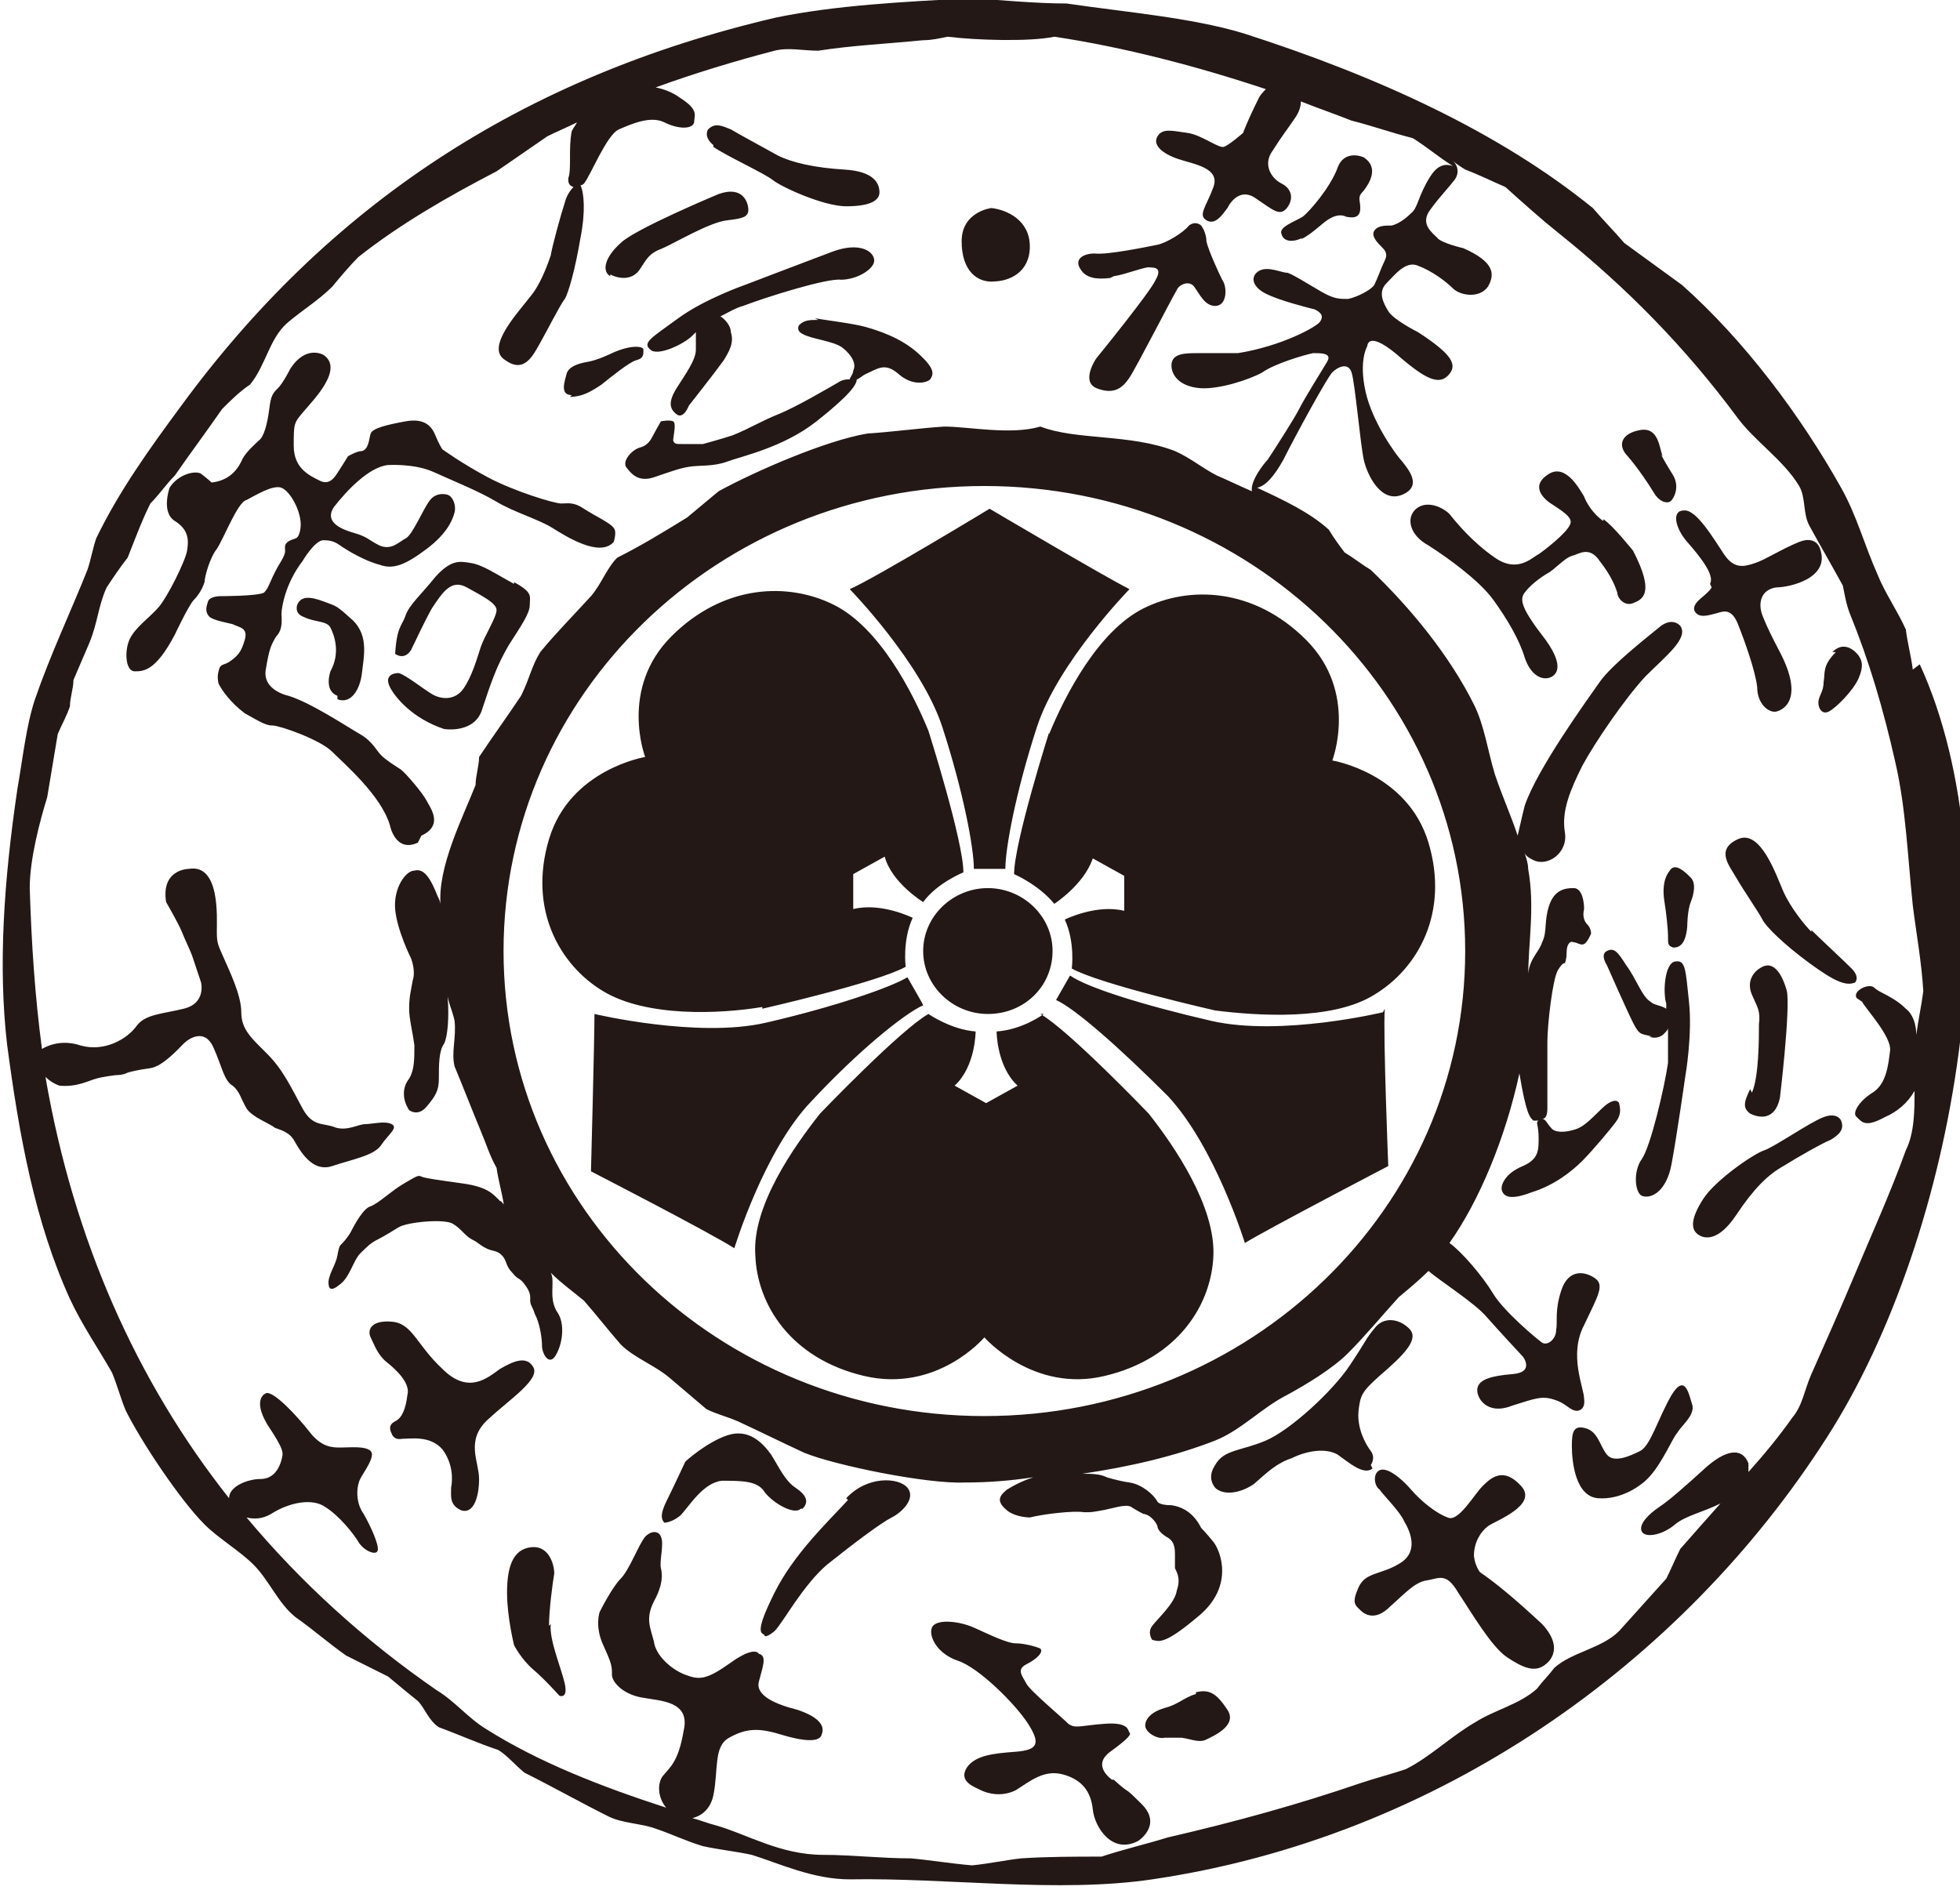 <?xml version="1.0" encoding="UTF-8"?>
<svg id="_レイヤー_1" data-name="レイヤー_1" xmlns="http://www.w3.org/2000/svg" version="1.1" viewBox="0 0 112.1 108.1">
  <!-- Generator: Adobe Illustrator 29.4.0, SVG Export Plug-In . SVG Version: 2.1.0 Build 152)  -->
  <defs>
    <style>
      .st0 {
        fill: #231815;
      }
    </style>
  </defs>
  <g id="_ロゴ" data-name="ロゴ">
    <path class="st0" d="M63.7,15.8c.7-.1,1.9-.6,2.1-.5.2,0,.7,0,.3.7-.3.7-3.4,4.5-3.4,4.5,0,0-.9,1.3,0,1.7,1,.4,1.5,0,1.9-.6.4-.6,2.5-4.7,2.7-5,.1-.3.7-.6,1-.2.3.4.6,1.1,1.2,1.1.7,0,.7-1.1.4-1.5-.2-.4-.8-1.7-.9-2.2,0-.5-.3-.9-.3-.9,0,0-.3-.3-.7,0-.3.4-1.3,1-1.8,1.1-.5.1-2.9.6-3.6.5-.6,0-1.2.3-.8.9.3.5.9.6,1.7.5ZM74.4,13.7c.6-.3,1.2-.9,1.5-1.1s.7-.4,1.1-.2c.5.1.8,0,.8-.5,0-.5-.2-.6.2-1,.3-.4.9-1.3,0-1.9,0,0-1.1-.5-1.5.6-.4,1.1-1.6,2.5-2,2.8-.5.3-1.4.6-1.2,1,.1.4.6.5,1.2.2ZM95.1,26.1c-.2-.4-.2-1.7-1.3-1.5-1.1.2-1.3.9-.7,1.5.6.7,1.2,1.6,1.5,2.1.3.5.7.6.9.5s.6-.8.2-1.5c0,0-.5-.8-.7-1.2ZM97.9,33.6c-.3.5-1.1.8-1,1.3.2.5.8.3,1.2.2.4-.1.9-.4,1.3.6.4,1,1,2.7,1.1,3.6,0,1,.7,1.5,1.1,1.4s1.6-.7.2-3.4c0,0-.7-1.3-1-2.1s0-1.5.8-1.6c.7,0,3.1-.5,2.5-2.2,0,0-.2-.8-1.2-.4-1,.4-1.9,1-2.5,1.2-.6.2-1.2.4-1.8-.5s-1.6-2.6-2.3-2.5c-.7,0-.5,1,.2,1.8.7.8,1.6,1.9,1.3,2.4ZM105,37.3c-.8.8-.6,1.2-.7,1.7,0,.6-.3.8-.3,1.2,0,.3.2.7.6.5.4-.2,1.4-1.2,1.7-1.9s.2-1,0-1.3c0,0-.7-1-1.5-.2ZM91.7,29.8c-.6-.4-1-1.1-1.1-1.4-.2-.3-1-1.9-2-1.3-1,.6-.5,1.3.1,1.7s1.3.8,1.1,1.2c-.2.5-1.5,1.5-1.8,1.7-.4.2-1.2,1.1-2.5.2s-2.2-2-2.6-2.5c-.4-.4-1.3-.8-1.9-.3s-.4,1.5.7,2.1c1.1.7,2.9,2,3.7,3.1.8,1.1,1.5,2.3,1.8,3.3.3.9.8,1.2,1.2,1.2.4,0,1.3-.4,0-2.2-1.4-1.8-1.5-2.3-1.2-2.7.3-.4.8-.8,1.3-1.1.4-.2,1-.9,1.4-1,.4-.1,1-.6,1.6.3.7.9.9,1.5,1,1.8,0,.3.4.8.9.6.5-.2,1.3-.5,0-3,0,0-1.2-1.5-1.7-1.8ZM103.6,53.3c-.4-.4-1.2-1.4-1.6-2.3-.4-.9-1.3-3.6-2.6-3-1.3.6-.5,1.5-.1,2.2.4.7,1.3,2,1.5,2.4s1.2,1.4,2.7,2.5,2.1,1.3,2.6,1.1c0,0,.3-.3-.2-.8-.5-.5-1.9-1.8-2.3-2.2ZM104.3,63.9c-.8.3-2.8,1.7-3.4,1.9-.6.2-2.8,1.7-3.5,2.8-.7,1.1-.7,1.7-.3,2,.4.3,1.2.4,2.2-1.1s1.8-2.3,2.7-2.8c.8-.5,2.2-1.3,2.7-1.5.5-.3.8-.6.6-1.1,0,0-.2-.5-1-.2ZM100.1,62.3c-.4.8-.4,1.1,0,1.4.4.2,1.4.5,1.7-.9,0,0,.6-5,.4-6.1-.3-1.1-.8-1.7-1.4-1.4-.6.3-.9.9-.6,1.6s.5.9.4,1.7c0,.8,0,3-.4,3.9ZM95.4,53.6c0,.4,0,.5.3.6.2,0,.7,0,.8-1.2,0,0,0-.9.2-1.4s.3-1.1,0-1.4-.9-.9-1.2-.4c-.4.5-.4,1.2-.3,1.8s.2,1.6.2,1.9ZM94.3,59.3c.6.2.9-.2.9-.2.1-.1.2-.2.2-.3,0,.6,0,1.3,0,2-.2,1.4-1,4.8-1.5,5.5-.5.7-.4,1.9,0,2.1.5.2,1.4-.2,1.7-1.8.3-1.6.8-5.1.8-5.1,0,0,.4-2.3.2-4.2s-.2-2.4-.8-2.3-.7,1.8-.5,2.4c0,0,0,.2,0,.3-.3-.2-.7-.2-.9-.4-.5-.3-.8-1.3-1.4-2.1-.5-.8-.7-1-1.1-.8-.4.2,0,.8,0,.8,0,0,1.1,2.5,1.5,3.3s.5.6,1.1.8ZM95.6,79.8c-.8,1.4-1.2,2.9-1.8,3.2-.6.3-1.5.7-1.9.2-.4-.5-.5-1.3-1.2-1.5s-.8.2-.8,1c0,.9.2,2.9,1.5,3s2.5-.7,3-1.3c.7-.8,1.3-2.2,1.5-2.4.3-.5,1-1,.9-1.6-.2-.6-.4-1.9-1.2-.6ZM84.8,90.1s-.4-.3-.5-1.1c0-.8.4-1.4.8-1.7s2.9-1.2,1.9-2.3-1.7-.5-2.2,0-1.4,2.1-2,1.8c-.6-.2-1.5-.9-2.1-1.6-.6-.7-1.4-1.3-1.8-1.1-.4.2-.3.9,0,1.1.2.3,1.2,1.3,1.4,1.8.3.5.9,1.7-.2,2.4s-2,.5-2.4,1.4c-.4.9-.2,1,.1,1.3s.9.6,1.7-.2c.8-.7,1.4-1.4,2.1-1.5.7-.1,1.1-.5,1.8.7.8,1.2,1.9,3.1,2.8,3.7.9.6,1.6.9,2.2.4,0,0,1.2-.8-.2-2.3-1.5-1.4-2.7-2.4-3.6-3ZM78.4,83.8s.3-.4,0-.8c-.3-.4-.8-1.3-.7-2.3.1-.9.2-1.1,1.2-2,1.4-1.2,2.3-2.1,1.7-2.7-.6-.6-1.5-.7-2,0-.5.6-.4.6-1.4,2.1-1,1.5-3.4,3.7-4.8,4.3-1.4.6-2.4.5-2.9,1.4-.2.3-.4.8,0,1.3.4.4,1.3.4,2.2-.2.8-.7,1.3-1.2,2.2-1.5.8-.4,1.9-.6,2.6-.2.7.5,1.5,1.2,2,.8ZM68.4,96.9c-.7.2-1,.6-1.8.8-.7.2-1.1.6-1.1,1,0,.4.7.8,1.1.7,0,0,.4,0,1,0,.6.1,1,.3,1.4.1.4-.2,1.8-.8,1.2-1.7-.6-.9-1-1.2-1.8-1ZM63.6,101.8s-1.2-.8-.1-1.6,1.2-1,1.1-1.1,0-.6-1.4-.5-1.7.3-2.1,0c-.4-.4-2.2-1.9-2.4-2.3-.2-.4-.6-.8,0-1.1.6-.3,1-.7.8-.9-.2-.1-.9-.3-1.4-.3-.5,0-1.5-.5-2.4-.9-.9-.4-2.2-.5-2.4,0-.2.5.3,1.5,1.5,1.9s3.3,2.5,4,3.6c.7,1.1.6,1.5-.7,1.6-1.3.1-2.3.2-2.8.9-.5.8.4,1.1.8,1.3.4.2,1.2.4,2,0,.8-.5,1.6-1.2,2.7-.9,1.1.3,1.6,1,1.7,2,.1,1,1.1,2.6,2.6,1.8,0,0,1.4-.9.2-2.1-1.2-1.2-.5-.4-1.6-1.4ZM48.5,85.8c-1.2,1.3-3.1,3.1-4.2,5.3-1.1,2.2-.8,2.3-.6,2.4,0,0,0,.3.6-.2.5-.5,1.6-2.6,3-3.8,1.5-1.2,3.1-2.4,3.7-2.7.6-.3,1.4-1.1.9-1.7-.5-.6-2.3-.7-3.5.6ZM45.9,86.3c.4-.4.2-.8-.4-1.2-.6-.4-.9-1.1-1.4-1.9-.5-.7-1.3-1.5-2.5-1.1-1.2.4-2.4,1.5-2.4,1.5,0,0-.7,1.5-1,2.1s-.5,1.1-.2,1.4c0,0,.4,0,.9-.4.5-.5,1.3-1.9,2.4-2,1.1,0,2,0,2.4.6.4.6,1.7,1.4,2.1,1ZM31.4,93c0-.9.2-2.4.3-3,0-.5-.3-1.6-1.3-1.5-1.1.1-1.4,1.2-1.4,2.6s.4,3,.4,3c0,0,.4.8,1.1,1.4.7.6,1.4,1.4,1.5,1.5,0,0,.5.2.3-.7s-.9-2.5-.8-3.4ZM30.5,78.2c-.4-.7-1.2-.3-1.9.1-.7.5-1.8,1.5-3.3,0-1.5-1.4-1.7-2.6-2.9-2.7s-1.4.5-1.2.9c.2.4.4,1,.9,1.4.5.4,1.4,1.2,1.2,1.9-.1.8-.3,1.3-.7,1.5-.4.2-.3.5-.2.7,0,0,.1.4.6.3.5,0,1.6-.2,2.3.6.6.8.6,1.7.5,2.2,0,.5-.1,1,.6,1.3.7.2,1-.8,1-1.8s-.8-2.2.5-3.4,3-2.3,2.6-3ZM24.1,47.8c1.3-.6.5-1.6.3-2s-1.2-1.6-1.5-1.8c-.3-.2-.8-.5-1.1-.8s-.5-.8-1.2-1.2c-.7-.4-2.8-1.8-4.1-2.2,0,0-1.5-.3-1.3-1.5s.3-1.4.6-1.9c.4-.4.3-1,.3-1.3s.2-1.7,1.2-3c0,0,.7-1.2,1.2-1.2.6,0,.8.2,1.1.4.3.2,1.3.8,2.1,1,.8.3,1.5,0,2.7-.9s1.5-1.7,1.6-2.1-.1-.9-.4-1c0,0-.6-.2-1,.3-.4.5-1,2-1.4,2.2s-.8.7-1.5.4c-.6-.3-.7-.5-1.4-.7-.7-.2-1.8-.6-1.2-1.5.7-.9,2-2.3,3.1-2.4,0,0,1.5-.1,2.6.4s2.6,1.1,3.6,1.7,2.4,1,3.2,1.5c.8.5,2.7,1.7,3.5.8,0,0,.2-.6,0-.8-.2-.3-1.1-.7-1.7-1.1-.6-.4-.9-.3-1.3-.3-.4,0-2.7-.7-4.2-1.5-1.5-.8-2.6-1.6-2.6-1.6,0,0-.2-.3-.4-.8-.2-.5-.6-1-1.7-.8s-1.9.4-2,.7-.1.9-.5,1c-.3,0-.8.3-.8.3,0,0-.3.5-.5.8-.2.3-.5.9-1.1.6-.6-.3-1.5-.7-1.5-2,0-1.3,0-1.3.6-2,.5-.6,2.3-2.4,1.1-3.2,0,0-1-.6-1.9.8,0,0-.4.8-.7,1.1s-.4.4-.5,1.2c-.1.8-.3,1.6-.6,1.8-.3.3-.8.7-1,1.2-.3.6-.8,1.1-1.7,1.2,0,0-.2-.2-.6-.5-.3-.2-1.3,0-1.8.8,0,0-.5,1.4.3,1.9.8.5.8,1.1.7,1.7-.1.6-1.1,2.6-1.6,3.2-.5.6-1.4,1.2-1.7,1.9s-.2,1.8.3,1.8c.5,0,1.2,0,2.3-2.1,0,0,.8-1.7,1.1-2s.5-.7.6-1c0-.3.3-1.4.7-1.9.4-.6,1.2-2.7,1.7-2.8.4-.2,1.5-.9,2-.7.5.2,1.1,1.3,1.1,2.1,0,0,0,.7-.3.8-.3.1-.6.2-.6.5,0,.3.1.3-.4,1.1-.5.9-.5,1.2-.8,1.5-.4.2-2.4.2-2.5.2,0,0-.6,0-.7.3-.1.3-.2.6.1.9.3.2.9.3,1.3.4.4.2.9.2.7.9-.2.7-.4.9-.8,1.2-.4.3-.6.1-.7.6,0,0-.1.3,0,.7.2.4.7,1.1,1.5,1.7.9.5,1.2.7,1.6.7.4,0,2.7.8,3.4,1.5.7.7,2.8,2.5,3.3,4.2,0,0,.3,1.6,1.6,1ZM19.3,40c.8.3,1.3-.6,1.4-1.5.1-.9.4-2.1-.5-3-1-.9-.9-.8-1.7-1.1s-1.3-.3-1.5.2c0,0-.2.5.4.7.6.3,1.3.2,1.5.6.2.4.6,1.4,0,2.5,0,0-.4,1.1.4,1.4ZM29.4,33.4c-1.1-.6-1.8-1.1-2.5-1.2-.6-.1-1.1-.2-2,.8-.8,1-1.5,1.6-1.7,2.2-.2.6-.5.6-.6,2.2,0,0,.5.4.9-.2.3-.6.7-1.5,1.2-2.4.6-.9,1.1-1.7,2-1.2.9.5,1.7.9,1.7,1.3,0,.4-.7,1.5-.9,2.1s-.5,1.7-1,2.4c-.5.7-1.3.6-1.8.3-.5-.3-1.5-1.1-1.9-1.2-.4,0-.8.2-.5.8.3.6,1.3,1.8,3.1,2.4,0,0,1.8.3,2.2-1.2.5-1.5.8-2.4,1.5-3.6.7-1.1,1.2-1.8,1.2-2.3,0-.5.2-.7-.9-1.3ZM40.8,8.4c.7.5,2.9,1.5,3.4,1.9.5.4,2.9,1.5,4.2,1.5,1.3,0,1.9-.3,1.9-.8s-.3-1.2-2-1.3-3-.4-3.8-.8c-.9-.5-2.2-1.2-2.7-1.5-.5-.2-.9-.4-1.3,0,0,0-.3.4.3.9ZM34.9,15.7c.6.3,1.3.3,1.7-.3s.5-.9,1.3-1.2c.7-.3,2.7-1.5,3.7-1.6.9-.1,1.2-.2,1.2-.6,0-.4-.3-1.4-1.7-.9,0,0-4.8,2-5.6,2.8-.9.8-1.1,1.6-.6,1.9ZM32.6,22.7c.7,0,1.2-.3,1.8-.7.5-.4,1.6-1.3,2-1.4s.4-.3.4-.6c0-.2-.7-.3-1.8.2,0,0-.8.4-1.4.5s-1.1.3-1.2.7c-.1.4-.4,1.2.3,1.2ZM48.1,16c.9,0,1.9-.6,1.9-1.1,0-.5-.8-1.1-2.4-.5-1.6.6-5,1.9-5,1.9,0,0-2.3.8-3.8,1.9-1.5,1.1-2.1,1.4-1.6,1.8.4.4,1.9-.3,2.4-.8,0,0,.1-.1.2-.2,0,.3,0,.6,0,1,0,.6-.6,1.4-1.1,2.2-.5.8-.4,1.2,0,1.5.4.3.7-.5.7-.5,0,0,1.5-1.9,2-2.6.3-.5.6-1,.4-1.6,0-.4-.4-.8-.6-.9.4-.2.9-.5,1.3-.6,1.3-.5,4.8-1.6,5.6-1.5ZM46.8,18.3c-.5,0-.8,0-1.1.3,0,0-.2.3.2.5.5.3,1.8.4,2.3.8.5.4.8.9.6,1.3,0,.2-.2.4-.2.5-.2,0-.4,0-.7.2-.7.4-2.4,1.4-3.4,1.8-1,.4-1.6.8-2.6,1.2-.6.2-1.7.5-1.7.5,0,0-.4,0-1.1,0-.5,0-.5,0-.6-.2,0-.2.2-1,0-1.1-.2-.1-.7,0-.7,0,0,0-.4.7-.5.9s-.3.5-.7.6c-.4.1-1,.7-.8,1.1.3.4.7.9,1.6.6.9-.3,1.4-.5,2-.6.6-.1,1.4,0,2.2-.3s3.2-.8,5.1-2.3c1.9-1.5,2.3-2.1,2.3-2.4,0,0,0,0,0,0,.1,0,.3-.2.5-.3.7-.3,1.1-.7,1.9,0s1.6.5,1.8.3c.2-.3.3-.6-.7-1.5s-2.3-1.3-3-1.5-2.4-.4-2.9-.5ZM56.8,16.1c.9,0,2.1-.5,2.1-2s-1.3-2.1-2.2-2.2c0,0-1.7.2-1.7,1.9s.9,2.4,1.9,2.3ZM53.9,41.6c1.2,3.7,1.8,6.9,1.8,8.1h1.8c0-1.2.6-4.4,1.8-8.1,1.2-3.7,5.3-7.9,5.3-7.9-1.4-.7-8-4.6-8-4.6,0,0-6.6,4-8,4.6,0,0,4.1,4.2,5.3,7.9ZM59.7,58s-1.2.9-2.7,1c0,0,0,2,1.2,3.1l-1.8,1h0s-1.8-1-1.8-1c1.2-1.1,1.2-3.1,1.2-3.1-1.4-.1-2.7-1-2.7-1-1.6.9-6.2,5.7-6.2,5.7-1.5,1.9-3.9,5.3-3.7,8.1.1,2.8,2,5.9,6.2,6.9,4.2,1,6.9-2.2,6.9-2.2h0s2.8,3.2,6.9,2.2c4.2-1,6.1-4.1,6.2-6.9.1-2.8-2.2-6.2-3.7-8.1,0,0-4.6-4.8-6.2-5.7ZM79.1,57.9s-5.8,1.4-9.8.5c-3.9-.9-7.1-1.9-8.1-2.6l-.4.7-.4.7c1.1.5,3.6,2.7,6.4,5.5,2.7,2.9,4.4,8.4,4.4,8.4,1.3-.8,8.2-4.4,8.2-4.4,0,0-.3-7.5-.2-9ZM60,41.9s-2,6.3-2,8.1c0,0,1.4.6,2.3,1.7,0,0,1.7-1.1,2.2-2.6l1.8,1h0s0,2,0,2c-1.6-.4-3.4.5-3.4.5.6,1.3.4,2.8.4,2.8,1.6.9,8.2,2.4,8.2,2.4,2.4.3,6.7.6,9.1-.9,2.5-1.5,4.3-4.7,3.1-8.7-1.2-4-5.5-4.7-5.5-4.7h0s1.5-3.9-1.5-6.9c-3-3-6.7-3.1-9.3-1.8s-4.5,5-5.4,7.2ZM52.7,57.3l-.4-.7-.4-.7c-1,.6-4.2,1.7-8.1,2.6-3.9.9-9.8-.5-9.8-.5,0,1.5-.2,9-.2,9,0,0,6.8,3.5,8.2,4.4,0,0,1.7-5.6,4.4-8.4,2.7-2.9,5.3-5,6.4-5.5ZM43.6,57.7s6.6-1.5,8.2-2.4c0,0-.2-1.5.4-2.8,0,0-1.8-.9-3.4-.5v-2s0,0,0,0l1.8-1c.4,1.5,2.2,2.6,2.2,2.6.8-1.1,2.3-1.7,2.3-1.7,0-1.8-2-8.1-2-8.1-.9-2.2-2.8-5.9-5.4-7.2-2.6-1.3-6.3-1.2-9.3,1.8-3,3-1.5,6.9-1.5,6.9h0s-4.3.7-5.5,4.7c-1.2,4,.6,7.2,3.1,8.7,2.5,1.5,6.7,1.3,9.1.9ZM56.5,58c2.1,0,3.7-1.6,3.7-3.6s-1.7-3.6-3.7-3.6-3.7,1.6-3.7,3.6,1.7,3.6,3.7,3.6ZM109.4,38.3c-.1-.8-.3-1.5-.4-2.3-.5-1.1-1.2-2.1-1.6-3.1-.8-1.8-1.2-3.4-2.1-5-2.3-4.1-5.5-8.4-9.1-11.6-1.1-.8-2.2-1.6-3.3-2.4-.6-.7-1.2-1.3-1.8-2-5.3-4.3-12.2-7.5-20-10-3-.9-6.7-1.2-10.1-1.7-1.8,0-3.7-.2-5.5-.3-3.8.2-7.7.4-11.1,1.1-14.6,3.4-25.7,10.8-34.1,22.3-1.7,2.3-3.5,4.8-4.8,7.5-.2.6-.3,1.2-.5,1.8-1,2.5-2.1,4.8-3,7.4-.5,1.5-.7,3.4-1,5.1-.8,5.4-1.1,10.2-.6,14.6.7,5.3,1.6,10.2,3.6,14.6.7,1.5,1.6,2.8,2.4,4.2.3.7.5,1.5.8,2.2.9,1.8,3.1,5.1,4.5,6.5.8.8,2,1.5,2.8,2.3.9.9,1.4,2.2,2.4,3,1,.7,1.9,1.5,2.9,2.2.8.4,1.6.8,2.4,1.2.6.5,1.2,1,1.7,1.4.4.4.6,1.1,1.2,1.5,1.1.4,2.2.9,3.4,1.3.5.3,1,.9,1.5,1.3,1.6.8,3.2,1.7,4.8,2.5.8.4,1.9.4,2.7.7.9.3,1.7.7,2.7,1,.9.2,1.9.3,2.8.5,1.6.5,3.5,1.4,5.6,1.4,5.6-.1,11.9.8,17.3,0,16.3-2.4,30.3-12.3,38.6-25.3,7.5-11.7,10.8-32.2,5.3-44.2ZM106.5,57.3c.2.4,1.7,2,1.6,2.8-.1.8-.2,1.9-1,2.4-.8.5-1.2,1.2-.9,1.4.3.3.5.6,1.6,0,.7-.3,1.3-.8,1.7-1.5,0,1.1,0,2.4-.5,3.4-.9,2.5-2,4.9-3,7.3-.8,1.9-1.6,3.7-2.4,5.5-.4.9-.5,1.8-1.1,2.5-.7,1-1.6,2.1-2.5,3.1,0-.2,0-.3,0-.5-.4-1-1.4-.7-2.5.3-1.1,1-2,1.8-2.6,2.2-.6.4-1.2,1-1,1.4.2.4,1.2.2,1.9-.4.6-.5,1.6-.7,2.6-1.2-.8.9-1.6,1.8-2.3,2.6-.3.6-.5,1.1-.8,1.7-.9,1-1.8,2-2.7,3-1,1-2.7,1.2-3.7,2.1-.3.4-.7.8-1,1.2-1,.9-2.4,1.2-3.5,1.9-1.4.8-2.6,2-4,2.7-.9.3-1.7.5-2.6.8-3.5,1.2-7.1,2.2-11,3.1-1.3.4-2.6.7-3.8,1.1-1.5,0-3.1,0-4.6.1-.9.1-1.8.3-2.8.4-1.2-.1-2.4-.3-3.5-.4-1.7,0-3.4-.2-5-.2-2.5,0-4.4-1.2-6.2-1.7-.4-.1-.9-.3-1.3-.4.4-.1,1-.4,1.2-1.3.3-1.5,0-2.8.9-3.3.9-.5,1.6-.6,2.9-.2,1.3.4,2.3.5,2.4,0,.2-.5-.2-1-1.4-1.4-1.2-.3-2.4-.8-2.2-1.6.2-.8.5-1.5,0-1.6,0,0-.2-.5-1.6.5-1.4,1-1.8,1-2.6.7-.8-.3-1.7-1.1-1.8-1.9-.2-.8-.5-1.3,0-2.3.5-.9.5-1.5.4-1.9s.2-1.4,0-1.8c-.1-.3-.5-.4-.9,0-.4.5-.9,1.9-1.4,2.4-.5.5-1.2,1.9-1.2,1.9,0,0-.3.8.2,1.9.5,1.1.5,1.2.5,1.7,0,.4.6,1.1,1.7,1.3s2.8.2,2.4,1.9c-.3,1.8-.8,2.1-1.2,2.6-.3.4-.3,1.2.2,1.8-3.7-1.2-7.3-2.6-10.3-4.5-1-.6-1.8-1.6-2.8-2.2-4.2-2.9-7.8-6.2-10.9-9.9.4.1.9.1,1.4-.2,1.1-.7,2.4-.9,3.1-.4.8.5,1.6,1.5,1.9,2s1,.8,1.1.5-.4-1.4-.8-2.1c-.5-.7-.4-1.6-.2-2,.2-.4.9-1.3.6-1.6s-1.2-.2-1.7-.2c-.5,0-1.1,0-1.8-.9s-2.1-2.4-2.5-2.2c0,0-.8.3.1,1.8,1,1.5.9,1.6.8,2-.1.4-.4,1.1-1.2,1.1-.7,0-1.8.4-1.8,1.1-5.3-6.7-8.9-14.8-10.5-24.1.2.2.5.4.8.5,1,.1,1.7-.3,2.1-.4.3-.1,1.1-.2,1.1-.2,0,0,.4,0,.6-.1.2-.1.7-.2,1.4-.3.7-.1,1.6-1.1,1.9-1.4.3-.3,1.2-.9,1.7.2s.6,1.9,1.1,2.2c.4.3.5.8.8,1.3s1.4.9,1.6,1.1c.2.1.8.2,1.1.7s1,1.9,2.2,1.5c1.2-.4,2.4-.6,2.8-1.2.4-.6,1-1,.6-1.2-.4-.2-1.1,0-1.5,0-.4,0-1,.4-1.7.2-.7-.3-1.3,0-1.9-1.1s-1.1-2.2-2-3.1-1.5-1.4-1.5-2.4-.7-2.4-1-3.1-.4-.8-.4-1.5c0-.8.2-3.9-1.6-3.6,0,0-1.6,0-1.3,1.9,0,0,.7,1.2.9,1.7.2.5.5,1.1.6,1.4s.5,1.5.5,1.5c0,0,.3,1.2-1,1.5-1.2.3-2.2.3-2.7,1-.5.7-1.8,1.5-3.2,1.1-.9-.3-1.7-.1-2.2.2-.4-3-.6-6-.7-9.2,0-1.7.6-3.9,1-5.2.2-1.2.4-2.4.6-3.6.2-.5.5-1,.7-1.6,0-.5.2-1,.2-1.5.3-.7.6-1.4.9-2.1.5-1.2.5-2.1,1-3.2.4-.6.8-1.2,1.2-1.7.4-1,.8-2.1,1.3-3.1.5-.5.9-1.1,1.4-1.6.9-1.3,1.8-2.5,2.7-3.8.5-.5,1-1,1.6-1.4.9-1.1,1.1-2.6,2.1-3.5.8-.7,1.8-1.3,2.6-2.1.5-.6,1-1.2,1.5-1.7,2.4-1.9,5.2-3.5,7.9-4.9,1-.7,1.9-1.3,2.9-2,.6-.3,1.1-.5,1.7-.8-.1.2-.2.3-.3.5-.2,1,0,2.2-.2,2.7,0,.2,0,.4.3.5-.2.2-.4.5-.5.9-.2.6-.7,2.4-.8,3-.2.6-.6,1.7-1.2,2.4-.6.8-2.6,2.9-1.4,3.6,1.1.8,1.6-.3,2-1,.4-.7,1.1-2.1,1.4-2.5.2-.3.6-1.7.9-3.5.3-1.5.2-2.6,0-3,0,0,.1,0,.2-.1.4-.5,1.3-2.8,2-3.1s1.8-.8,2.6-.4c.8.4,1.6.4,1.7,0,0-.4.3-.7-.8-1.4-.4-.3-.9-.5-1.4-.6,2.2-.8,4.5-1.5,6.8-2.1.8-.2,1.6,0,2.5,0,1.9-.3,4-.4,6-.6.5,0,.9-.1,1.4-.2,1.6.2,4.7.3,6.1,0,4,.6,8.2,1.7,12.1,3-.1.1-.3.3-.4.5-.7,1.4-.9,2-.9,2,0,0-.8.7-1.1.8s-1.3-.7-2.1-.8-1.4-.3-1.7.2c-.3.5.3,1,1.2,1.3s2.4.5,2,1.6c-.4,1.1-.9,1.6-.4,1.9.5.3.9-.3,1.2-.7.2-.4.8-1.2,1.7-.5.9.6,1.3,1,1.7.5.4-.5.3-1.1-.3-1.4-.6-.3-1.1-1.1-.5-1.9.5-.8.9-1.3,1.3-1.9.2-.3.3-.6.3-.9,1,.4,1.9.7,2.9,1.1,1.2.3,2.3.7,3.5,1,.8.5,1.5,1.1,2.3,1.6-.3-.1-.8-.2-1.3.6-.7,1.1-.7,1.8-1.1,2.1-.3.3-.7.6-1.1.7-.4,0-.8,0-1,.3-.2.3.2.7.4.9.2.2.4.4.2.8-.2.4-.4,1-.6,1.4-.2.3-1,.7-1.5.8-.5,0-.8,0-1.5-.4s-1.8-1.1-2-1.1c-.3,0-1.1-.4-1.6-.1s-.4.9.4,1.3,2.4.8,2.8.9c.4.2.5.4.3.7-.2.3-2.2,1.4-4.7,1.8,0,0-1.7,0-2.3,0-.7,0-1.5,0-1.5.7,0,.6.5,1.2,1.6,1.3s2.9-.5,3.6-.9c.7-.5,2.4-1,2.9-1.1.5,0,1.1,0,.8.5-.3.5-1.3,2.1-1.6,2.7-.3.6-1.6,2.6-1.8,2.9-.2.2-1,1.2-.9,1.8-.7-.3-1.3-.6-2-.9-.8-.4-1.5-1-2.4-1.4-2.6-1-5.6-.6-7.7-1.4-1.7.5-4.1,0-5.5,0-1.5.1-2.9.3-4.4.4-2.4.4-6.5,2.2-8.5,3.3-.6.5-1.2,1-1.8,1.5-1.3.8-2.6,1.6-4,2.3-.6.6-.9,1.5-1.5,2.2-1,1.1-2,2.1-2.9,3.2-.5.8-.6,1.5-1.1,2.5-.8,1.2-1.6,2.3-2.4,3.5,0,.5-.2,1.1-.2,1.6-.7,1.8-2.2,4.7-2,6.9,0,0,0,0,0,0,0-.2-.1-.4-.2-.6-.5-1.3-.9-1.5-1.3-1.4-.5,0-1.2,1-1.1,2.2s.9,2.8.9,2.8c0,0,.3.7.1,1.3-.1.6-.2.9-.2,1.6,0,.6.2,1.3.3,2.1,0,.8,0,1.4-.3,1.9-.4.5-.4,1.2,0,1.8,0,0,.5.4,1-.2.5-.6.7-.9.7-1.6,0-.8,0-1.6.3-2,.2-.4.3-1.5.2-2.7.1.5.3.9.4,1.4.1,1-.2,1.8,0,2.6.5,1.2,1,2.5,1.5,3.7.3.7.5,1.4.9,2.1.1.7.3,1.4.4,2,0,0,0,0,0,.1,0,0-.1-.2-.2-.2-.4-.4-.7-.8-2.1-1-1.4-.2-2.2-.3-2.4-.4-.2-.1-.3,0-1,.4-.7.4-1.4,1.1-1.9,1.3-.4.1-.9,1-1.1,1.4-.2.4-.6.8-.6.8,0,0-.1,0-.2.6s-.6,1.2-.5,1.7c0,0,0,.5.6,0,.6-.4.8-1.4,1.2-1.8s.6-.6,1-.8c.4-.2.7-.4,1.2-.7s2.6-.5,3.1-.2c.5.3.7.7,1.1.9.4.2.4.3.8.5.4.2.6.1.9.4.3.3.2.6.6,1,.4.5.4.2.8.8.4.6.1.7.3,1.1s.1.3.3.7c.2.5.3,1.2.3,1.6,0,.4.4,1.2.8.5.4-.7.5-1.8.1-2.4s-.3-1.2-.3-1.7c0-.2,0-.4-.1-.6.6.6,1.3,1.1,1.9,1.6.7.8,1.4,1.7,2.1,2.5.8.8,2,1.2,2.9,2,.7.6,1.3,1.1,2,1.7.6.3,1.1.4,1.8.7,1.3.6,2.5,1.2,3.8,1.8,1.7.7,7,1.8,9.2,1.7,1.3,0,2.6-.1,3.9-.3-.6.2-1,.4-1.5.7-.5.4-.6.7,0,1.2.5.4,1.3.4,1.3.4.8-.2,2.5-.4,3.1-.3.5,0,.4,0,1-.1.6-.1,1.4-.4,1.7-.2.3.2.7.4.7.4.3,0,.7.4.8.7,0,.3.5.6.5.6.4.2.5.5.5,1,0,.5,0,.8,0,.8.2.4.3.7.1,1.3-.1.7-1.1,1.6-1.4,2-.3.4,0,.8,0,.8.4.1.7.3,2.7-1.4s1.2-3.7.8-4.2c-.4-.5-.7-.8-.7-.8-.4-.8-1-1.2-1.7-1.3-.7,0-.8-.2-.8-.2-.2-.4-.9-1-1.6-1.1-.7-.1-1.3-.3-1.3-.3-.4-.2-.9-.2-1.4-.2,2.7-.4,5.3-1,7.6-1.9,1.5-.6,2.7-1.9,4.1-2.6,1.1-.6,2.6-1.5,3.5-2.4,1-1,1.9-2.1,2.9-3.2.6-.5,1.2-1,1.7-1.5,0,0,0,0,0,0,.7.6,2.6,1.8,3.3,2.6s2.1,2.3,2.1,2.3c0,0,.7.9-.6,1-1.2.1-1.9.3-2,.8-.1.5.5,1.6,2,1,1.3-.4,1.7-.6,2.5-.3.6.2.8.6,1.2.6,0,0,.5,0,.4-.7,0-.6-.9-2.5,0-4.2.8-1.7,1.2-2.3.6-2.7s-1.5-.5-1.9.7c-.4,1.2-.2,1.8-.3,2.3,0,.5-.5.9-.8.7s-2.2-1.8-2.8-2.8c-.6-1-1.8-2.4-2.5-2.9,1.7-2.4,3.2-6,4-9.7.4,2.4.6,2.5.8,2.7,0,0,.1,0,.3,0-.2.1,0,.2,0,1,0,.7,0,1.2-.9,1.6-1,.4-1.3,1.1-1.2,1.4.1.3.4.6,1.7.1,1.3-.4,2.3-1.2,2.9-1.8s1.6-1.8,1.9-2.2c.3-.4.3-.7.2-1.1,0,0-.1-.3-.6,0-.5.3-1.2,1.3-1.9,1.5-.6.2-1.2.2-1.4-.1-.2-.2-.3-.5-.5-.5.2,0,.3-.2.3-.6,0-.8,0-2.8,0-3.8s.3-3.6.6-4.1.4-.4.4-.4c0,0,.1-.2.1-.6,0-.5.2-.7.4-.6.2,0,.4.2.6.1s.4-.6.4-.6c0,0,0-.3-.2-.5s-.3-.5-.2-.9c0-.4-.1-1.2-.6-1.2-.5,0-1.1.1-1.4,1s-.1,1.5-.4,2.1c-.2.6-.7.9-.8,1.8,0,0,0,.2,0,.3,0-2.1.4-4.1,0-6.3,0-.3-.1-.6-.2-.9.1.2.3.3.5.4.8.4,2-.4,1.8-1.6-.2-1.2.3-2.4,1-3.8.7-1.3,2.4-3.8,3.6-5.1,1.2-1.2,2.5-2.2,2-2.9,0,0-.4-.5-1.1,0-.6.5-2.8,2.2-3.5,3.2-.7,1-3.6,5-4.3,7.1-.2.8-.3,1.3-.4,1.7-.4-1.2-.9-2.3-1.3-3.5-.4-1.3-.6-2.8-1.2-4-1.4-2.8-3.6-5.5-5.9-7.7-.5-.3-1-.7-1.5-1-.3-.4-.6-.8-.9-1.3-1.1-1-2.6-1.7-4.1-2.4.5-.1,1-.7,1.5-1.6.7-1.4,2.5-4.7,2.8-5,.3-.3.9-.6,1.1,0,.2.6.5,4.1.7,5s1,2.5,2.2,2,.3-1.5,0-1.9c-.3-.3-1.7-2.2-2.1-4s.1-2.6.1-2.6c0,0,0-.9,1.6.4,1.5,1.3,2.4,1.9,3,1.3s.3-1.2-1.7-2.5c0,0-1.4-.7-1.7-1.2s-.6-1.1-.1-1.6c.5-.5,1.1-1.3,1.8-1,.8.3,1.6.9,2,1.3s1.5.6,2-.1c.4-.7.4-1.4-1.4-2.2,0,0-1.3-.3-1.5-.6-.3-.3-1-.8-.4-1.6.5-.7,1-1.2,1.3-1.6.3-.3.4-.8,0-1.2.2.2.4.3.7.5.8.3,1.6.7,2.3,1,1,.9,2,1.8,3,2.6,4,3.2,7.3,6.6,10.2,10.5,1,1.4,2.7,2.5,3.6,4,.4.7.2,1.6.6,2.3.6,1.1,1.3,2.3,1.9,3.4.1.5.2,1.1.4,1.6,1.1,2.7,1.9,5.4,2.6,8.5.6,2.6.7,5.3,1,8.2.2,1.6.5,3.2.6,4.9-.1.8-.3,1.7-.4,2.5,0-.6-.2-1.2-.6-1.5-.7-.7-1.5-.9-1.8-1.2s-1.3.2-1,.6ZM83.8,54.4c0,14.7-12.3,26.6-27.5,26.6s-27.5-11.9-27.5-26.6,12.3-26.6,27.5-26.6,27.5,11.9,27.5,26.6Z"/>
  </g>
</svg>